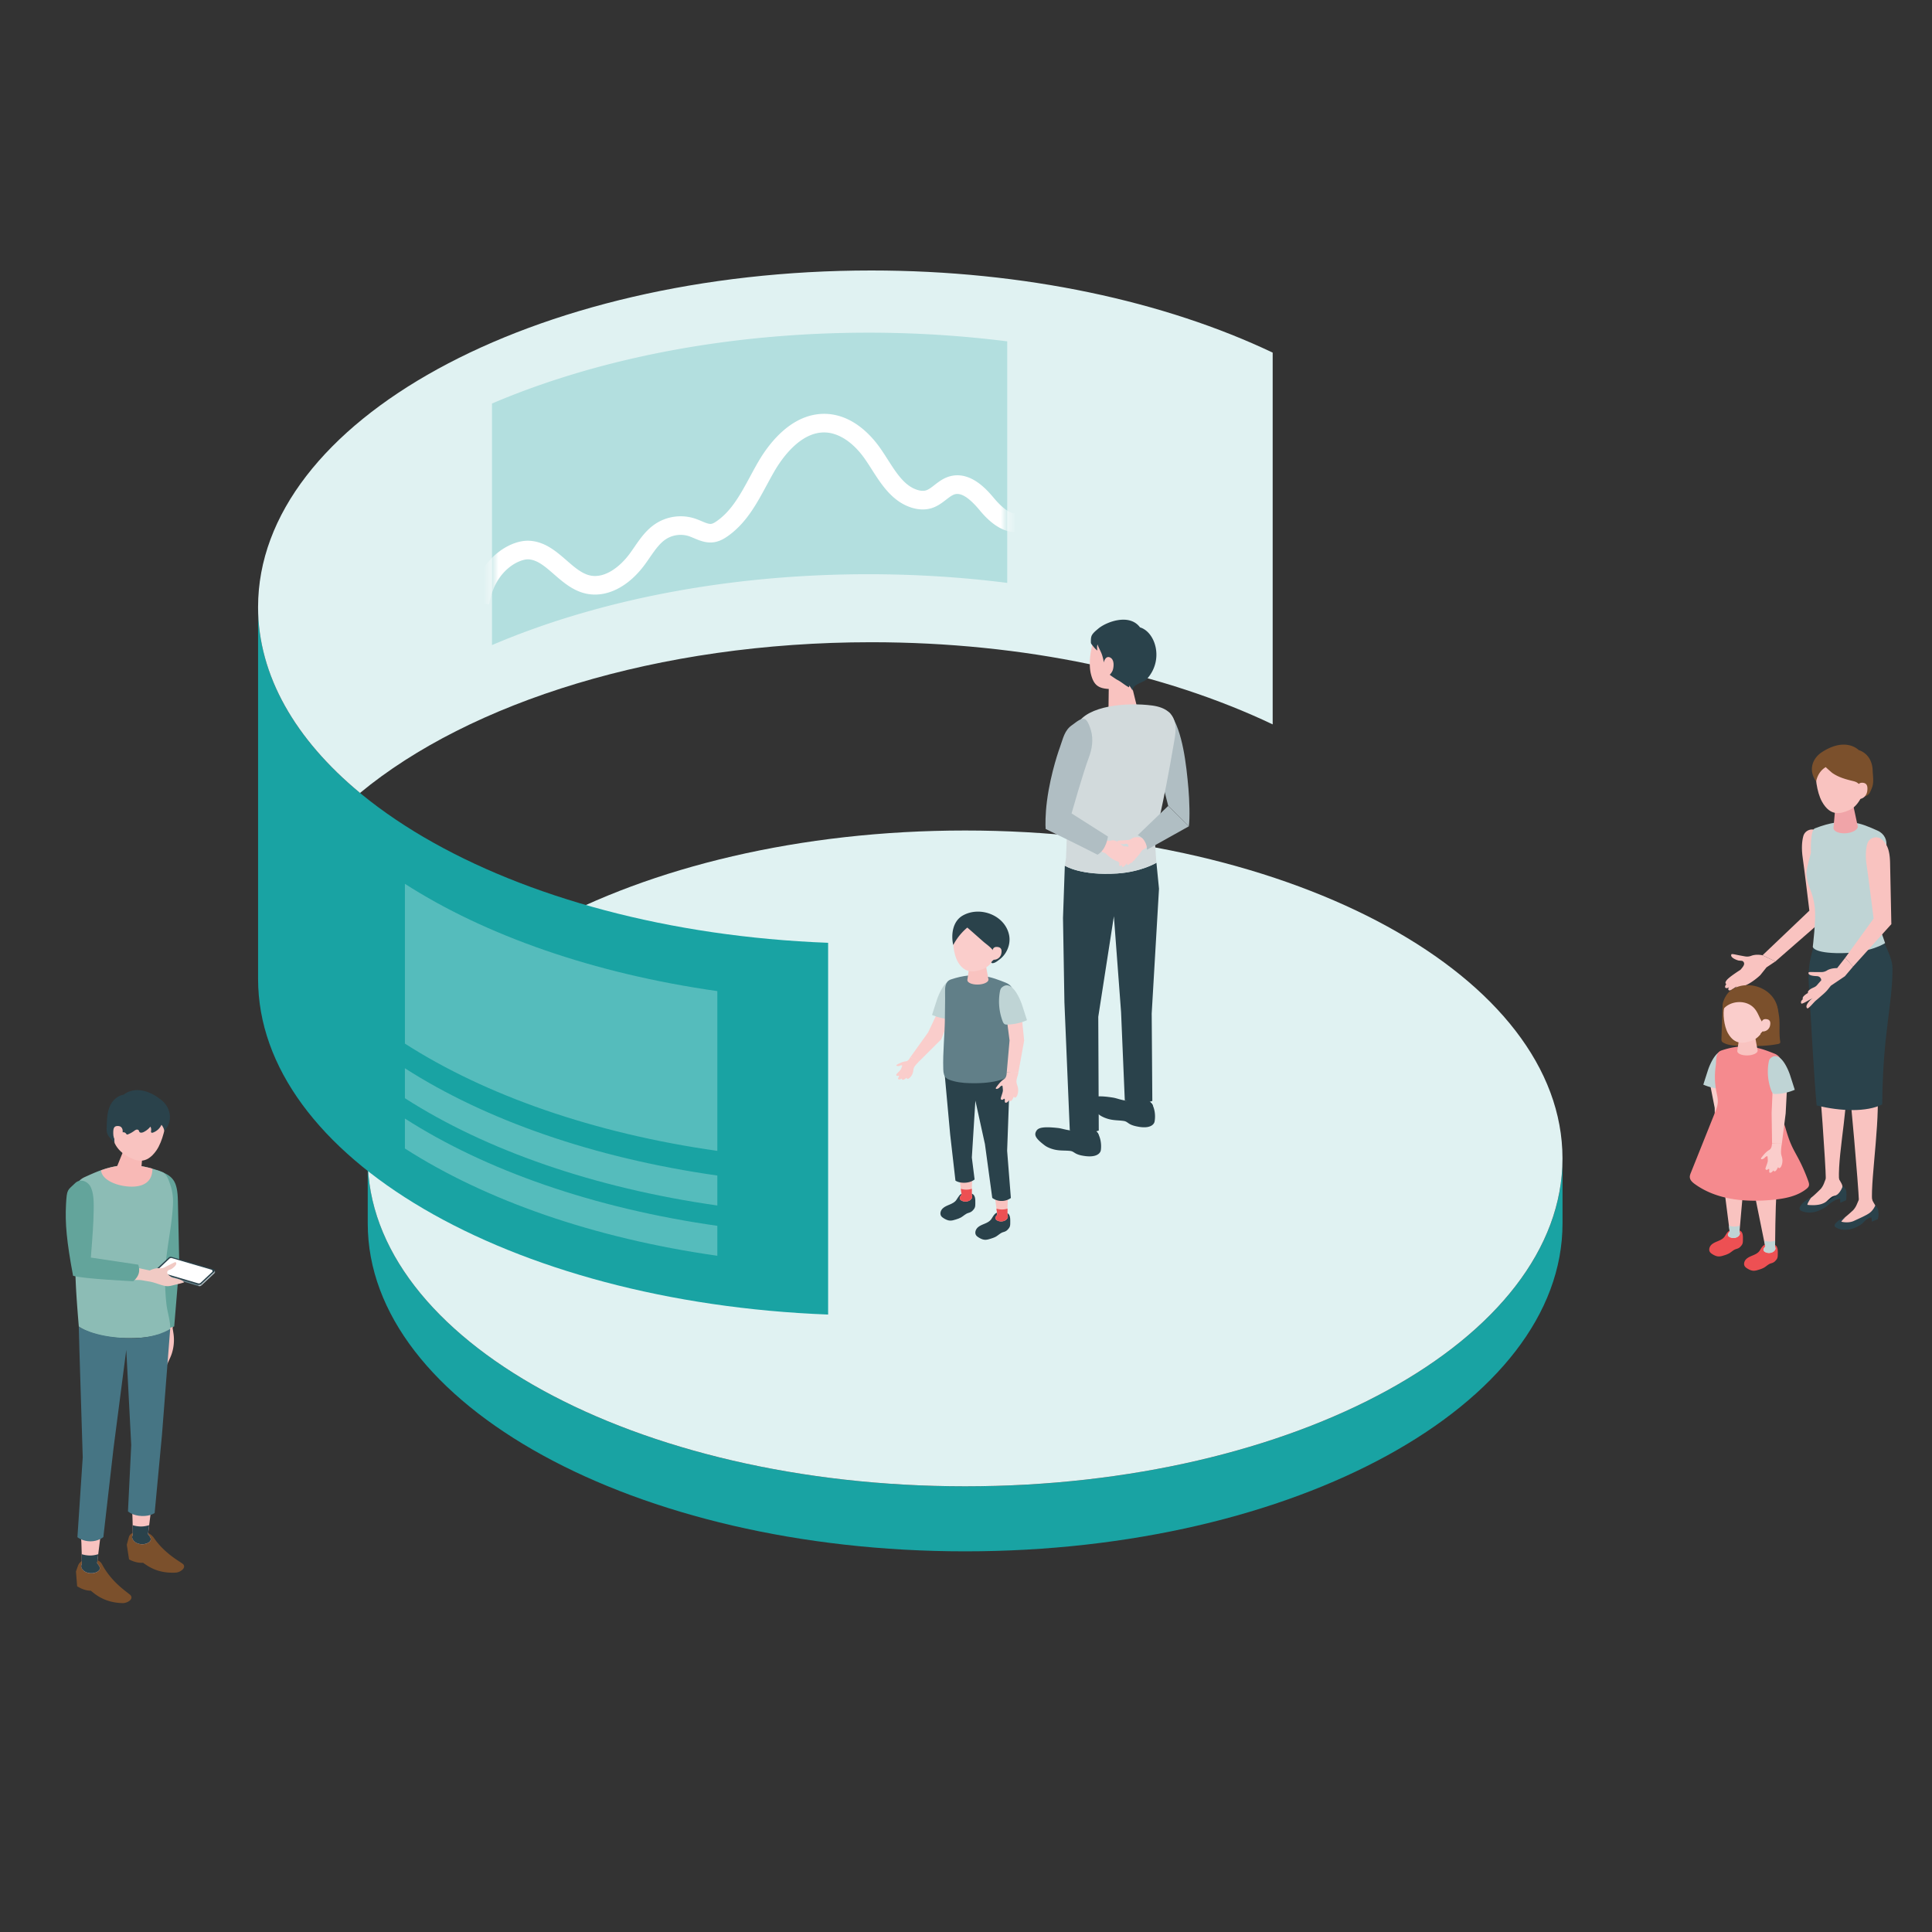 <svg width="250" height="250" fill="none" xmlns="http://www.w3.org/2000/svg"><rect width="100%" height="100%" fill="#333333" stroke="none"/><mask id="a" style="mask-type:alpha" maskUnits="userSpaceOnUse" x="4" y="195" width="26" height="17"><path d="M4 195.109h25.152V212H4z"/></mask><g mask="url(#a)"><path d="M22.243 207.954c2.292-1.005 4.824-2.272 5.57-4.641.694-2.196-.548-4.689-2.511-5.912-1.968-1.222-4.47-1.339-6.734-.82-2.264.519-4.341 1.612-6.39 2.694l-2.292 1.211c-1.294.684-2.616 1.391-3.606 2.469-.986 1.078-1.59 2.618-1.165 4.01.414 1.359 1.688 2.284 2.99 2.871 5.144 2.329 9.44.181 14.138-1.882z" fill="#D2DADC"/></g><path d="M10.097 202.593l-.267.752.15 1.911s.827.587 1.768.579c.589.47 1.765 1.556 4.15 1.608.516.013 1.404-.47 1.019-.993-.223-.302-2.41-1.552-3.712-4.034a1.123 1.123 0 00-.962-.587 13.2 13.2 0 00-1.168.024 1.126 1.126 0 00-.978.74z" fill="#7B502C"/><path d="M10.458 198.431c.13 1.56.13 3.848.13 3.848s.179.242.97.262c.807.02 1.006-.241 1.006-.241l.661-5.313s-2.028 1.029-2.767 1.444z" fill="#F9C3C0"/><path d="M10.588 202.28a.413.413 0 01-.036.189c-.15.333.138.703.401.876.475.306 1.16.318 1.643.041a.719.719 0 00.166-.117c.366-.362.02-.712-.198-1.001a.266.266 0 00-.081-.073.222.222 0 00-.114-.012c-.483.036-.966.072-1.448.097-.183.012-.333-.065-.333 0z" fill="#F9C3C0"/><path d="M16.677 198.897l-.271.99.292 1.894s.868.519 1.809.438c.62.422 1.874 1.416 4.26 1.275.515-.028 1.367-.583.945-1.074-.232-.269-2.317-1.259-3.793-3.41a1.838 1.838 0 00-1.684-.788c-.36.032-.681.076-.929.116a.777.777 0 00-.629.559z" fill="#7B502C"/><path d="M17.05 194.67c.13 1.561.13 3.849.13 3.849s.179.241.97.262c.807.02 1.006-.242 1.006-.242l.661-5.312s-2.028 1.029-2.767 1.443zm5.29-22.783s.102.592.13.841a5.753 5.753 0 01-.231 2.397c-.13.418-.337.808-.511 1.206-.045.101-.073.274-.22.306-.007 0-.137.004-.129-.012-.004.004-.11.233-.251.233-.114 0-.211-.06-.224-.249 0 0-.069.153-.202.165-.13.012-.183-.109-.2-.169-.015-.064-.04-.515-.04-.515s-.024.165-.125.185c-.552.105-.207-1.255-.13-1.452.048-.124.11-.249.134-.382.032-.185-.017-.378-.05-.563a3.117 3.117 0 01.05-1.255c.093-.386.39-.631.446-1.021l.13-1.528 1.614.136-.19 1.677z" fill="#F9C3C0"/><path d="M23.2 163.711s-.113-5.099-.178-8.281c-.053-2.662-.633-3.301-2.67-4.005-1.764 2.091-.458 12.576-.458 12.576l.284 8.401 2.365-.76.658-7.931z" fill="#63A49B"/><path d="M10.199 171.654s-.3-3.43-.398-5.699c-.195-4.432-.11-11.22-.11-11.22-.162-.969.228-1.955 1.295-2.433 2.45-1.102 5.318-2.466 9.951-.664.633.245.872 1.005 1.091 1.645.264.764.39 1.589.361 2.397-.113 3.044-.925 6.032-1.01 9.101a27.52 27.52 0 00.162 4.006c.122 1.041.508 2.119.491 3.165-1.521 1.086-3.728 1.21-5.525 1.202-4.499-.02-6.308-1.5-6.308-1.5z" fill="#8CBCB5"/><path d="M10.706 188.578l-.426-13.731-.085-3.193s1.833 1.355 6.308 1.504c3.683.121 5.521-1.21 5.521-1.21l-1.063 13.702-.949 10.131s-.531.414-1.627.39c-1.241-.029-1.825-.604-1.825-.604l.422-8.574-.641-12.323-1.647 12.701-1.319 11.522s-.633.555-1.659.555c-1.038.004-1.696-.535-1.696-.535l.686-10.335z" fill="#467584"/><path d="M17.18 198.523a.409.409 0 01-.036.189c-.15.334.134.704.402.877a1.65 1.65 0 001.643.04.686.686 0 00.166-.116c.365-.362.02-.712-.199-1.002a.276.276 0 00-.081-.072.222.222 0 00-.114-.012c-.482.036-.965.072-1.448.096-.187.008-.333-.064-.333 0z" fill="#F9C3C0"/><path d="M17.14 198.712c.036-.076.036-.12.036-.189 0 0 0-.486-.012-1.166 0 0 .495.169 1.087.169.54 0 1.05-.169 1.05-.169l-.145 1.158c.219.29.556.636.195.994a.687.687 0 01-.167.116c-.483.274-1.172.262-1.643-.04-.263-.169-.551-.543-.401-.873zm-6.588 3.757c.036-.077.036-.121.036-.189 0 0 0-.487-.012-1.167 0 0 .495.169 1.087.169.54 0 1.05-.169 1.05-.169l-.145 1.159c.219.289.556.635.194.993a.687.687 0 01-.166.116c-.483.274-1.172.262-1.643-.04-.268-.169-.556-.539-.401-.872zm15.098-36.224l-5.427-1.601a.2.2 0 01-.081-.338l1.675-1.568a.401.401 0 01.394-.092l5.428 1.6a.2.2 0 01.08.338l-1.675 1.568a.414.414 0 01-.393.093z" fill="#2A424B"/><path d="M26.044 166.148l1.676-1.568.04.169-1.675 1.568-.04-.169z" fill="#B0BEC3"/><path d="M25.65 166.245l-5.427-1.605.04.173 5.428 1.601-.04-.169z" fill="#617F88"/><path d="M27.76 164.749a.195.195 0 00.057-.193l-.04-.169a.197.197 0 01-.057.193l.04.169z" fill="#B0BEC3"/><path d="M20.264 164.813a.199.199 0 01-.139-.145l-.04-.168a.199.199 0 00.138.144l.04.169z" fill="#617F88"/><path d="M25.691 166.414l-.04-.169c.138.04.288.004.393-.093l.041.169a.414.414 0 01-.394.093z" fill="#B0BEC3"/><path d="M25.63 166.06l-5.115-1.5a.178.178 0 01-.073-.298l1.468-1.379a.35.35 0 01.345-.081l5.116 1.5c.13.041.17.206.073.298l-1.469 1.379a.357.357 0 01-.345.081z" fill="#fff"/><path d="M16.101 165.581c.512.097 1.793-.008 2.309.089.296.056.592.108.884.153.552.088 1.103.313 1.643.47.227.065.458.129.698.137.28.008.551-.064.823-.133.45-.116.925-.205 1.363-.362-.219-.374-1.205-.531-1.582-.639-.243-.161-.483-.314-.576-.515a.34.34 0 01.085-.378c.061-.056.353-.141.426-.185.195-.113.816-.575.585-.861a.11.11 0 00-.05-.036.142.142 0 00-.068.008c-.142.048-.284.129-.418.197-.284.149-.572.286-.86.431l-.02.012a1.31 1.31 0 01-.73.14c-.61-.052-1.234.29-1.234.29l-2.726-.583c.004.004-.552 1.765-.552 1.765z" fill="#F1CAC4"/><path d="M9.724 153.098c-.978.953-1.071.716-1.18 2.719-.134 2.453.077 4.814.912 9.266 1.262.402 7.781.707 7.781.707s.503-.357.702-.965c.19-.579-.053-1.178-.053-1.178l-6.13-.917s.28-3.414.329-4.806c.069-2.007.11-3.205-.284-4.187-.353-.88-1.4-1.299-2.077-.639z" fill="#63A49B"/><path d="M17.05 153.552c-1.768 0-3.874-.812-3.98-2.115 1.778-.639 3.875-1.009 6.646-.209 0 .02.004.04.004.056-.004 1.376-.832 2.268-2.67 2.268z" fill="#F8B9B6"/><path d="M17.347 148.421c-.787-.181-1.31.16-1.4.543l-.998 2.461c-.065.45.609.981 1.505 1.19.897.205 1.68.008 1.749-.442l.235-2.759c.06-.394-.304-.812-1.091-.993z" fill="#F8B9B6"/><path d="M18.49 142.014c-2.316-.515-3.358 1.062-3.845 3.149-.637 2.723.973 3.973 1.838 4.456 1.054.587 2.389 1.199 3.752-.748.807-1.158 1.31-3.378 1.225-4.303-.073-.805-.649-2.039-2.97-2.554z" fill="#F9C3C0"/><path d="M20.892 145.549a1.904 1.904 0 01-1.095 1.006c-.073.024-.158.044-.215-.008-.065-.057-.04-.157-.028-.242a.823.823 0 00-.09-.519c-.239.294-.54.535-.88.7-.183.089-.45.137-.556-.036-.036-.056-.044-.129-.08-.185-.066-.093-.2-.117-.313-.084-.11.032-.203.104-.296.172a3.507 3.507 0 01-.787.435c-.037.012-.073.028-.11.02-.073-.012-.105-.093-.154-.149-.207-.257-.661-.125-.9.012a1.408 1.408 0 00-.504.507c-.146.241-.065.466-.065.728-.34-.471-.86-.788-.985-1.396-.045-.205-.037-.418-.029-.627.033-.953.045-2.039.491-2.908a2.634 2.634 0 011.262-1.206c.134-.061.43-.089.531-.177 0 0 1.866-1.613 4.836.788 1.197.969 1.489 2.787.332 3.929a1.625 1.625 0 00-.365-.76z" fill="#2A424B"/><path d="M15.866 146.546s.142-.784-.556-.84c-.596-.044-.67.326-.653 1.013.016.684.34 1.086.75 1.159.406.076.459-1.332.459-1.332z" fill="#F9C3C0"/><mask id="b" style="mask-type:alpha" maskUnits="userSpaceOnUse" x="229" y="150" width="18" height="13"><path d="M229.556 150.468H247v12.065h-17.444z"/></mask><g mask="url(#b)"><path d="M234.59 159.464c-1.529-.671-3.221-1.516-3.72-3.101-.462-1.467.365-3.132 1.68-3.949 1.314-.816 2.986-.897 4.499-.547 1.509.346 2.9 1.078 4.268 1.802l1.533.808c.864.459 1.748.929 2.41 1.649.661.72 1.063 1.75.779 2.679-.276.909-1.128 1.524-1.996 1.918-3.445 1.556-6.313.121-9.453-1.259z" fill="#D2DADC"/></g><mask id="c" style="mask-type:alpha" maskUnits="userSpaceOnUse" x="218" y="157" width="17" height="11"><path d="M218.197 157.305h15.821v10.457h-15.821z"/></mask><g mask="url(#c)"><path d="M222.814 165.067c-1.363-.6-2.873-1.352-3.315-2.763-.413-1.307.325-2.792 1.497-3.519 1.169-.728 2.661-.797 4.008-.491 1.347.31 2.584.961 3.802 1.605.454.241.908.482 1.363.719.77.407 1.557.829 2.146 1.468.588.64.945 1.561.693 2.389-.247.809-1.002 1.36-1.777 1.71-3.066 1.391-5.622.112-8.417-1.118z" fill="#D2DADC"/></g><path d="M233.349 108.191c.223-.82 1.25-1.138 1.895-.579.637.551 1.018 1.291 1.054 2.956l.126 8.007-6.689 5.836-1.664-.8 6.061-5.772s-.702-5.775-.852-6.764c-.195-1.295-.109-2.228.069-2.884z" fill="#F9C3C0"/><path d="M228.075 123.611s-.795-.185-1.448.064a1.492 1.492 0 01-.848.076c-.008-.004-.016-.004-.028-.004-.361-.068-.722-.128-1.079-.205-.171-.036-.349-.076-.524-.084-.024 0-.052 0-.077.012a.102.102 0 00-.04.052c-.163.386.665.7.917.764.093.024.438.028.527.069a.396.396 0 01.215.39c-.037.249-.256.49-.471.744 0 0-1.391.876-1.744 1.295-.39.466-.089.543-.089.543s-.236.329-.138.458c.077.101.235.129.491-.044 0 0-.155.213-.077.346.081.128.275.06.369.008.097-.048.722-.475.722-.475s-.207.189-.158.302c.064.153.312.08.515-.016.138-.065.543-.282 1.091-.563.503-.262 1.172-.768 1.582-1.163l.803-1.005 1.153-.768" fill="#F9C3C0"/><path d="M237.82 154.51c.442-.407.628-1.022.628-1.022s-.284-.133-.669.113c-.982.744-1.55.937-1.834.973-1.225.157-1.545.338-1.545.338s-.536.756-.52 1.001c.272.044 1.408.129 2.082-.213.458-.197 1.411-.784 1.858-1.19z" fill="#112C36"/><path d="M237.925 125.758s1.083 12.994 1.298 14.374c.215 1.375 1.258 13.316 1.319 15.254.551.254 1.225.326 1.708.028-.22-2.948 1.273-11.691.535-15.564.207-3.277 1.663-14.446 1.663-14.446l-2.349-1.311-4.174 1.665z" fill="#F9C3C0"/><path d="M234.481 124.817s.629 12.548.807 13.787c.179 1.238.962 12.165.97 13.903.426.345 1.225.446 1.704.084-.142-3.68 1.497-10.645.864-14.136.105-1.034.698-6.431.629-8.466.004-2.369-1.53-4.235-1.53-4.235l-1.789-1.665-1.655.728z" fill="#F9C3C0"/><path d="M234.907 121.596c1.44.225 4.466.784 8.491-.797.454 1.621 1.492 2.976 1.488 4.557-.004 4.794-1.257 8.369-1.326 17.555-2.012 1.013-5.416.897-8.483.132-.312-3.08-.71-10.569-1.022-15.7-.15-2.462.288-3.556.852-5.747z" fill="#2A424B"/><path d="M237.852 152.273l.077.197c.154.382.463.704.495 1.118.041.499-.166.817-.556 1.022 0 0-.62.137-.783.229-.324.185-1.087.973-1.087.973-.361.378-1.095.628-1.606.568-.475-.057-.54-.101-.767-.411-.284-.39.41-.784.746-1.001.325-.213 1.238-1.13 1.238-1.13.19-.229.34-.499.446-.793l.235-.623 1.562-.149zm4.361 2.852l.077.193c.154.374.471.696.495 1.098.033.486-.097.921-.539 1.033-.195.049-.609-.012-.796.057-.385.14-1.257 1.045-1.257 1.045-.39.362-1.039.595-1.574.527-.499-.064-.702-.108-.933-.414-.288-.382.45-.76.807-.969.349-.205 1.294-1.086 1.294-1.086a2.6 2.6 0 00.487-.764l.26-.604 1.679-.116z" fill="#F9C3C0"/><path d="M243.933 122.034l-.937-2.686 1.083-9.753c.142-.841-.198-1.697-1.123-2.111-2.126-.954-4.098-1.859-8.114-.294-.552.213-.535 2.485-.511 3.189 0 0-.645 2.204-.584 2.811.178 1.722.856 2.076 1.099 4.368.154 1.452-.272 4.959-.272 4.959s.049.84 3.631.82c3.907-.02 5.728-1.303 5.728-1.303z" fill="#BFD4D5"/><path d="M234.396 154.908s-.536.756-.52 1.001c.272.044 1.408.129 2.082-.213.462-.193 1.419-.784 1.862-1.187.442-.406.628-1.021.628-1.021s.487.277.479.848c.028.451-.045.974-.045.974l-.746.325-.032-.506s-.613-.04-1.631.877c-.325.289-1.879 1.359-3.396.679-.491-.217-.04-.756.195-1.009.235-.254 1.124-.768 1.124-.768zm4.381 2.602s-.466.442-.515.579c.264.068 1.111.205 1.756-.161.447-.213 1.461-.636 1.936-.994.47-.357.709-.945.709-.945s.451.318.39.873c.101.249-.057.885-.057.885l-.779.338-.04-.519s-.378-.177-1.108.676c-.28.325-2.057 1.411-3.481.607-.458-.258-.036-.599.22-.825.255-.225.969-.514.969-.514z" fill="#2A424B"/><path d="M238.663 103.779c.763-.04 1.193.362 1.213.732l.524 2.45c-.012.43-.726.816-1.595.864-.868.049-1.566-.261-1.553-.691l.231-2.603c.012-.382.418-.711 1.18-.752z" fill="#F0A4A8"/><path d="M238.136 97.224c2.304-.27 3.156 1.363 3.42 3.443-.329 2.505-1.347 3.764-2.235 4.146-1.084.466-2.443.929-3.566-1.098-.67-1.206-.929-3.414-.755-4.303.146-.776.832-1.919 3.136-2.188z" fill="#F9C3C0"/><path d="M236.254 99.263c-.02.012.771.704.819.74.799.563 1.676.812 2.613 1.042.199.048.397.096.576.197.138.08.255.189.361.309.377.423.576.942.637 1.497.211.008.552-.226.665-.431a4.89 4.89 0 00.349-.808c.219-.636.069-1.476.045-2.152-.041-1.182-.641-2.212-1.81-2.602 0 0-1.651-1.753-4.774.286-1.031.671-1.871 2.135-.727 3.784.008-.004.155-1.222 1.246-1.862z" fill="#7B502C"/><path d="M240.343 102.046s-.057-.776.625-.76c.584.016.742.394.657 1.058-.085.663-.568 1.009-.974 1.041-.401.037-.308-1.339-.308-1.339zm1.274 7.167c.219-.821 1.245-1.142 1.89-.587.637.547 1.022 1.287 1.067 2.952l.166 8.007-4.961 5.498-1.01-1.147 3.675-5.075s-.726-5.771-.884-6.761c-.203-1.295-.122-2.232.057-2.887zm-6.175 18.323c-.231.261-.239.285-.47.543-.207.229-.333.434-.593.599-.223.141-.47.225-.701.35a2.069 2.069 0 00-.426.305.654.654 0 00-.187.25c-.037.1-.024.221.057.293.369-.064.965-.498 1.31-.635.82-.322.799-.29 1.205-.547" fill="#F9C3C0"/><path d="M235.661 127.033c-.231.261-.239.286-.47.543-.207.229-.333.434-.593.599-.223.141-.47.225-.701.35a2.073 2.073 0 00-.426.306.65.65 0 00-.187.249c-.037.101-.024.221.057.294.369-.065.965-.499 1.31-.636.82-.321.799-.289 1.205-.547" fill="#F9C3C0"/><path d="M235.665 126.848c-.166.189-.17.205-.34.39-.146.165-.24.314-.426.431-.159.1-.341.16-.508.253-.109.06-.215.133-.304.217a.456.456 0 00-.134.181c-.024.072-.016.161.041.209.264-.048.694-.358.945-.458.588-.234.576-.209.868-.394" fill="#F9C3C0"/><path d="M237.722 125.276s-.758-.037-1.31.301a1.343 1.343 0 01-.759.209h-.024c-.341-.004-.682.004-1.018-.004-.158-.004-.333-.012-.491.008-.024.004-.049.008-.069.025-.016.012-.024.036-.028.056-.082.378.75.422.989.438.09.004.179.008.264.032a.537.537 0 01.329.262c.158.297-.049.591-.171.864-.199.451-.121.33-.523 1.199a1.316 1.316 0 01-.142.241c-.175.217-.402.382-.592.583a2.32 2.32 0 00-.321.431.7.7 0 00-.105.305c-.004.109.048.226.15.27.341-.181.791-.792 1.087-1.038.288-.237.564-.49.848-.732.182-.153.466-.422.621-.607.154-.185.304-.378.454-.567l1.817-1.227 1.055-1.246-1.01-1.147-1.051 1.344z" fill="#F9C3C0"/><path d="M221.175 139.762l.706 3.595.048 3.805 1.193-.229.6-3.813-1.018-3.853-1.529.495z" fill="#FACDCB"/><path d="M221.767 147.926c-.288.261-.467.615-.637.965-.02.04-.036.089-.008.121.077.084.288-.085.329-.145.028-.044.048-.093.081-.133.048-.06.117-.1.186-.141.037-.02.154.463.154.503.005.121-.012.246-.028.366l-.049.358c-.008.06-.012.133.029.177.04.044.117.044.17.02.049-.024.118-.145.175-.129.06.021.06.177.069.23.008.048.024.104.064.128.057.033.13-.004.179-.044a.562.562 0 00.17-.277c.008.092.134.12.199.072.146-.1.162-.354.231-.503a.292.292 0 00.061.077c.118.08.211-.129.231-.209a1.361 1.361 0 00-.081-.889c-.073-.161-.174-.31-.219-.479-.077-.301.021-.72.041-1.061-.357-.021-.824.152-1.193.229.037.293.065.563-.154.764z" fill="#FACDCB"/><path d="M230.355 134.735a.351.351 0 01-.004.193c-.045.108-.178.144-.296.169-1.59.313-3.233.273-4.856.233-.738-.02-1.505-.044-2.154-.382a.581.581 0 01-.24-.197c-.056-.101-.056-.221-.052-.334.04-1.142.077-2.284.117-3.427.017-.422.033-.856.219-1.238.191-.394.552-.7.938-.925 1.18-.692 2.73-.76 3.971-.169.998.474 1.862.43 2.166 2.562.22 1.134 0 2.356.191 3.515z" fill="#7B502C"/><path d="M225.475 159.653c.073.254.061.559.057.817 0 .181-.005.37-.086.535-.044.092-.109.168-.178.249-.187.221-.349.297-.617.374-.345.1-.596.382-.909.559a3.221 3.221 0 01-.632.253c-.248.081-.503.161-.767.141-.264-.02-.507-.137-.73-.273-.134-.081-.268-.173-.353-.306-.179-.286-.057-.68.182-.917.24-.237.568-.362.881-.495.312-.132.632-.285.827-.559.256-.358.434-.852.962-.864.284-.008.543 0 .754.016.365.012.532.213.609.47z" fill="#ED5053"/><path d="M225.661 153.182c-.129 1.006-.568 6.178-.568 6.178s-.113.157-.624.169c-.52.016-.649-.157-.649-.157l-.909-7.123c0 .004 2.016.664 2.75.933z" fill="#F9C3C0"/><path d="M225.093 159.36c0 .044 0 .072.025.12.097.213-.09.455-.26.563a1.073 1.073 0 01-1.059.029.418.418 0 01-.105-.077c-.235-.233-.012-.458.13-.647a.204.204 0 01.052-.049c.025-.012.049-.008.073-.008.313.024.621.045.933.065.114.012.211-.037.211.004z" fill="#F9C3C0"/><path d="M225.118 159.48c-.025-.052-.025-.08-.025-.12 0 0 0-.314.009-.752 0 0-.321.108-.702.108-.345 0-.678-.108-.678-.108l.094.748c-.142.189-.357.41-.126.639.032.032.069.052.105.077a1.07 1.07 0 001.059-.029c.175-.108.361-.345.264-.563z" fill="#BFD4D5"/><path d="M229.986 161.503c.073.254.061.559.057.817 0 .181-.004.374-.085.535-.045.092-.11.169-.179.249-.187.221-.349.298-.617.374-.344.101-.596.382-.908.559a3.255 3.255 0 01-.633.253c-.248.081-.503.161-.767.141-.264-.02-.507-.137-.73-.273-.134-.081-.268-.173-.353-.306-.179-.286-.057-.68.183-.917.239-.237.567-.362.88-.495.312-.132.633-.285.832-.559.255-.358.434-.852.961-.864.284-.008.544 0 .755.016.365.012.531.213.604.47z" fill="#ED5053"/><path d="M229.88 154.622c-.142 1.006-.186 6.672-.186 6.672s-.114.157-.625.169c-.519.016-.649-.157-.649-.157l-1.542-7.617c0 .004 2.203.668 3.002.933z" fill="#F9C3C0"/><path d="M229.698 161.294c0 .044 0 .072.024.121.098.213-.089.454-.259.563a1.07 1.07 0 01-1.059.028.396.396 0 01-.106-.076c-.235-.234-.012-.459.13-.648a.206.206 0 01.053-.048c.024-.012.049-.008.073-.008.312.024.621.044.933.064.114.012.211-.036.211.004z" fill="#F9C3C0"/><path d="M229.722 161.419c-.024-.052-.024-.081-.024-.121 0 0 0-.313.008-.752 0 0-.32.109-.702.109-.345 0-.677-.109-.677-.109l.093.748c-.142.189-.357.41-.126.64.033.032.069.052.106.076a1.07 1.07 0 001.059-.028c.174-.109.361-.35.263-.563zM221 138.503a330.12 330.12 0 00-.592 1.85 6.525 6.525 0 002.483.543c.085 0 .174 0 .255-.032.158-.065.24-.242.3-.402a6.952 6.952 0 00.341-3.652c-.036-.197-.085-.406-.235-.539-1.262-1.118-2.316 1.5-2.552 2.232z" fill="#BFD4D5"/><path d="M231.523 147.475a23.497 23.497 0 01-.474-1.484c-.231-.772-.674-1.689-.682-2.497-.004-.792.122-1.625.13-2.429.008-.981-.247-2.313-.008-3.27.114-.583-.158-1.174-.892-1.464-1.688-.663-3.664-1.484-6.848-.398-.804.274-.637 1.327-.735 1.995a9.736 9.736 0 00.069 3.249c.098.499.232.998.195 1.505-.032.458-.207.892-.377 1.319-1.031 2.578-2.065 5.156-3.095 7.729-.082.202-.163.411-.142.624.032.366.34.643.641.86 2.851 2.068 6.636 2.389 10.15 2.035 1.517-.152 3.091-.45 4.283-1.395.134-.109.272-.229.325-.394.069-.205 0-.427-.073-.628a22.297 22.297 0 00-1.306-2.968c-.296-.559-.617-1.106-.872-1.681a10.705 10.705 0 01-.289-.708z" fill="#F58A8E"/><path d="M226.112 133.472c.641-.004.982.318.986.599l.344 1.894c-.024.33-.636.6-1.367.608-.73.008-1.298-.254-1.273-.584l.292-1.982c.028-.29.381-.531 1.018-.535z" fill="#F9C3C0"/><path d="M225.941 128.827c2.021-.125 2.698 1.154 2.848 2.751-.385 1.906-1.326 2.831-2.117 3.092-.966.318-2.171.628-3.071-.965-.536-.945-.678-2.642-.487-3.318.162-.587.807-1.436 2.827-1.56z" fill="#FACDCB"/><path d="M223.13 130.431c.925-.925 2.637-1.033 3.647-.177.491.415.702.942.961 1.493.195.41.593.856.532 1.347a.72.72 0 01-.195.402c-.109.109-.28.209-.272.378.317.157.795-.253 1.031-.434.304-.23.56-.519.758-.841.398-.643.576-1.436.426-2.18-.495-2.473-3.61-3.684-5.785-2.449-.486.278-.852.748-1.083 1.247a2.973 2.973 0 00-.247.788c-.021.133.077.599.012.688.065-.097.138-.181.215-.262z" fill="#7B502C"/><path d="M227.937 132.434s-.02-.595.576-.559c.507.032.633.326.532.833a.948.948 0 01-.893.764c-.353.008-.215-1.038-.215-1.038zm1.477 7.77l-.166 3.797.056 3.941 1.266.056.495-3.925.231-4.396-1.882.527z" fill="#FACDCB"/><path d="M231.649 139.167c.199.615.398 1.234.592 1.85a6.554 6.554 0 01-2.482.543c-.085 0-.175 0-.256-.033-.158-.064-.239-.241-.3-.402a6.96 6.96 0 01-.341-3.652c.037-.197.085-.406.236-.538 1.265-1.118 2.316 1.5 2.551 2.232z" fill="#BFD4D5"/><path d="M228.919 148.815c-.41.241-.71.623-1.002.997-.032.04-.065.097-.041.145.069.121.361-.032.426-.093.049-.044.082-.1.13-.14a.736.736 0 01.256-.121c.048-.016.069.587.061.639-.025.149-.073.29-.122.431l-.146.414c-.024.072-.049.153-.012.221.036.065.125.085.198.065.061-.016.179-.145.24-.109.069.04.028.225.028.29 0 .06 0 .128.045.173.061.056.154.028.223-.013a.665.665 0 00.272-.289c-.012.112.13.173.223.133.199-.089.284-.382.402-.543a.263.263 0 00.056.104c.118.125.284-.1.329-.193.158-.334.203-.72.126-1.082-.045-.209-.13-.41-.142-.623-.021-.382.032-.812.097-1.219-.422-.112-.807-.056-1.266-.056-.032.354-.065.684-.381.869z" fill="#FACDCB"/><path d="M47.586 158.314v-8.413c0 23.434 34.608 42.429 77.302 42.429 42.693 0 77.301-18.995 77.301-42.429v8.413c0 23.435-34.608 42.429-77.301 42.429-42.694 0-77.302-18.998-77.302-42.429z" fill="#19A3A3"/><path d="M124.883 192.326c42.693 0 77.302-18.996 77.302-42.429 0-23.433-34.609-42.43-77.302-42.43-42.692 0-77.301 18.997-77.301 42.43s34.609 42.429 77.301 42.429z" fill="#E0F2F2"/><path d="M33.395 78.555v48.104c0 23.024 32.548 41.87 73.764 43.443v-48.104c-41.216-1.573-73.764-20.422-73.764-43.443z" fill="#19A3A3"/><path d="M112.741 35c-43.82 0-79.346 19.497-79.346 43.551 0 8.892 4.86 17.16 13.193 24.054 14.21-11.751 38.531-19.501 66.153-19.501 19.866 0 38.024 4.01 51.943 10.63V45.628C150.765 39.01 132.607 35 112.741 35z" fill="#E0F2F2"/><path d="M92.823 148.923c-15.984-2.268-30.02-7.199-40.43-13.883v-20.675c10.41 6.684 24.442 11.614 40.43 13.883v20.675zm0 7.067c-15.984-2.269-30.02-7.199-40.43-13.883v-3.877c10.41 6.684 24.442 11.614 40.43 13.883v3.877z" fill="#55BCBC"/><path d="M92.823 162.497c-15.984-2.269-30.02-7.199-40.43-13.883v-3.877c10.41 6.684 24.442 11.614 40.43 13.883v3.877z" fill="#55BCBC"/><path d="M63.663 83.474c13.444-5.747 30.344-9.17 48.705-9.17 6.179 0 12.195.39 17.967 1.122V44.17a143.028 143.028 0 00-17.967-1.121c-18.36 0-35.261 3.422-48.705 9.169v31.257z" fill="#B3DFDF"/><mask id="d" style="mask-type:alpha" maskUnits="userSpaceOnUse" x="63" y="43" width="68" height="41"><path d="M63.663 83.474c13.444-5.747 30.344-9.17 48.705-9.17 6.179 0 12.195.39 17.967 1.122V44.17a143.028 143.028 0 00-17.967-1.121c-18.36 0-35.261 3.422-48.705 9.169v31.257z" fill="#B3DFDF"/></mask><g mask="url(#d)"><path d="M63.285 78.21l-2.397-.415c.965-5.522 5.091-7.939 7.578-7.822 2.032.088 3.525 1.391 4.844 2.537 1.01.881 1.963 1.71 3.03 1.951 1.94.434 3.927-1.166 5.136-2.807.203-.274.398-.56.592-.84.783-1.135 1.59-2.31 2.873-3.113a5.959 5.959 0 014.997-.596c.293.1.568.213.832.326.49.21.953.406 1.278.354.227-.036.511-.217.702-.354 1.927-1.34 3.091-3.503 4.328-5.791.337-.628.686-1.275 1.051-1.898 1.395-2.397 4.406-6.37 8.823-6.186 3.428.157 5.802 2.815 6.913 4.384.353.498.686 1.021 1.01 1.528 1.124 1.758 2.183 3.414 3.83 3.925.296.093.73.177 1.116.06.344-.104.718-.39 1.107-.695.54-.418 1.152-.893 1.963-1.118 2.723-.76 4.885 1.818 5.7 2.787 1.298 1.544 2.361 2.208 3.16 1.97l.702 2.309c-2.75.82-4.998-1.858-5.732-2.739-1.322-1.576-2.361-2.232-3.168-2.007-.349.097-.726.39-1.128.7-.527.406-1.12.865-1.903 1.102-.775.233-1.655.21-2.547-.068-2.499-.776-3.915-2.988-5.161-4.939-.324-.507-.628-.985-.949-1.436-1.452-2.055-3.286-3.277-5.03-3.358-3.254-.153-5.704 3.435-6.605 4.979-.344.591-.685 1.223-1.014 1.83-1.314 2.437-2.677 4.959-5.075 6.628-.426.297-1.006.647-1.724.76-1.018.16-1.903-.217-2.617-.519-.23-.096-.446-.189-.649-.257a3.525 3.525 0 00-2.916.346c-.86.538-1.493 1.46-2.167 2.433-.21.305-.418.607-.637.904-2.158 2.932-5.014 4.328-7.638 3.74-1.672-.373-2.962-1.5-4.102-2.489-1.16-1.013-2.166-1.886-3.343-1.938-1.05-.032-4.263 1.25-5.063 5.831z" fill="#fff"/></g><mask id="e" style="mask-type:alpha" maskUnits="userSpaceOnUse" x="129" y="138" width="26" height="17"><path d="M129.76 138h24.746v16.891H129.76z"/></mask><g mask="url(#e)"><path d="M147.922 150.87c2.292-1.006 4.823-2.272 5.57-4.641.693-2.196-.548-4.69-2.512-5.912-1.967-1.223-4.47-1.339-6.734-.821-2.259.519-4.341 1.613-6.389 2.695l-2.292 1.21c-1.294.684-2.617 1.392-3.607 2.47-.986 1.078-1.59 2.618-1.164 4.009.414 1.36 1.688 2.285 2.99 2.872 5.148 2.329 9.44.185 14.138-1.882z" fill="#D2DADC"/></g><path d="M151.167 104.278l-2.686-10.517c-.304-.993.374-1.669 1.4-1.797.815-.105 1.343.084 1.562.394 1.594 2.26 2.069 6.563 2.341 9.704.129 1.476.198 3.769.056 4.854l-2.673-2.638z" fill="#B0BEC3"/><path d="M149.171 143.044c.475 1.061.223 2.119.223 2.119s-.158.949-2.012.648c-.402-.069-.828-.161-1.185-.358-.284-.157-.421-.342-.77-.399-.507-.08-1.027-.072-1.534-.156a4.221 4.221 0 01-1.367-.463 2.328 2.328 0 01-.349-.237c-1.172-.969-1.347-1.416-.982-1.943.236-.337.771-.551 2.828-.225.515.081 1.181.378 1.968.418.263.012.531-.024.77-.132.296-.133.722-.173 1.177-.085.629.129 1.119.463 1.233.813z" fill="#2A424B"/><path d="M149.187 143.285c.085-.43-.478-.901-1.257-1.054-.779-.153-1.481.073-1.566.503-.085.43.478.901 1.257 1.054.783.152 1.481-.073 1.566-.503zm-7.058 3.471c.519 1.041.312 2.111.312 2.111s-.118.957-1.984.732c-.405-.052-.831-.125-1.201-.31-.292-.145-.438-.326-.787-.362-.511-.056-1.03-.028-1.537-.088a4.174 4.174 0 01-1.388-.406 2.63 2.63 0 01-.361-.222c-1.213-.921-1.407-1.355-1.062-1.898.219-.346.746-.583 2.815-.346.515.061 1.197.326 1.984.334.263.004.527-.048.762-.165.288-.145.714-.205 1.169-.132.641.092 1.148.406 1.278.752z" fill="#2A424B"/><path d="M142.157 146.997c.065-.434-.515-.881-1.302-.997-.783-.117-1.477.136-1.542.567-.065.434.516.88 1.303.997.782.121 1.472-.133 1.541-.567z" fill="#2A424B"/><path d="M137.788 112.02l-.236 6.765.183 10.894.694 16.566s1.123.949 3.752.048c0-1.637-.065-14.719-.065-14.719l2.021-13.011.929 12.399.482 11.414s1.558.861 3.562.088c0-.518-.081-11.321-.081-11.321l.945-16.139-.332-3.362s-1.935 1.174-5.051 1.383c-4.767.318-6.803-1.005-6.803-1.005z" fill="#2A424B"/><path d="M141.524 82.935c.325-.752 1.29-1.762 3.777-1.56 2.487.2 3.01 2.018 2.88 4.17-.073 1.223-.584 2.252-1.375 2.896a.733.733 0 00-.239.752l.519 2.107c-.004.443-.828.865-1.834.945-1.006.08-1.817-.217-1.813-.66l.032-2.432c-1.354-.077-1.955-.515-2.308-1.939-.345-1.375-.008-3.418.361-4.28z" fill="#F9C3C0"/><path d="M142.798 85.766c.057-.18-.118-.78-.175-.965-.146-.475-.442-.933-.608-1.416a1.59 1.59 0 00-.008.793c-.292-.197-.511-.487-.722-.769a.563.563 0 01-.11-.184c-.016-.057-.016-.117-.016-.173 0-.218 0-.443.053-.652.105-.418.584-.78.904-1.054 1.01-.86 4.021-2.027 5.4-.165 1.988.596 3.124 4.167.921 6.648-.515.576-1.866.64-1.878 1.537a8.73 8.73 0 00-.422-.66c-.017.076-.029.157-.045.233-.56-.281-1.006-.72-1.558-.989-.053-.024-.957-.62-.929-.648 0 0 .345-.313.434-.756.122-.595.077-1.266-.422-1.48-.478-.193-.689.294-.819.7z" fill="#2A424B"/><path d="M149.634 111.642s-1.935 1.174-5.051 1.383c-4.759.318-6.795-1.005-6.795-1.005l.158-1.022s.207-5.98.337-8.445c.101-1.89.292-7.267 1.14-8.856 1.269-2.38 6.344-2.843 9.659-2.405 3.712.49 3.075 3.366 2.844 4.721-1.42 8.386-2.511 12.412-2.511 12.412l.219 3.217z" fill="#D2DADC"/><path d="M143.029 110.403s.377.346.54.475c.178.145.365.269.556.374.348.193.718.318 1.095.374.024.004.044.008.069.008.328.044.661.004.99-.008.085-.004.211.04.276-.089.004-.004.044-.132.032-.128.004 0 .195-.012.239-.149.037-.109.025-.233-.101-.322 0 0 .126-.004.174-.129a.248.248 0 00-.056-.265c-.041-.04-.341-.249-.341-.249s.121.044.166-.049c.244-.498-.795-.72-.957-.724-.102-.004-.207.009-.305-.024-.137-.044-.255-.173-.373-.277a2.024 2.024 0 00-.876-.471c-.296-.068-.552.125-.84.016l-1.091-.502-.406 1.645 1.209.494z" fill="#FACDCB"/><path d="M148.972 109.257l-1.208.796c-.215.354-.593.837-.901 1.11-.337.302-.58.527-.665.6-.126.104-.288.201-.361.104-.057-.072.056-.241.056-.241s-.365.414-.421.466c-.057.053-.183.141-.264.061-.081-.077-.012-.258-.012-.258-.15.169-.264.181-.341.121-.093-.072.012-.35.012-.35s-.227 0-.041-.398c.171-.362.99-1.239.99-1.239.106-.221.215-.43.195-.611-.012-.113-.114-.213-.223-.237-.069-.012-.317.048-.385.048-.191.004-.832-.068-.792-.37.005-.016.009-.032.021-.044a.105.105 0 01.052-.024c.126-.025.26-.029.386-.037.268-.012.535-.036.803-.052h.02c.211-.008.414-.084.585-.209.413-.298 1.221-.089 1.221-.089l.673-.836.6 1.689z" fill="#FACDCB"/><path d="M153.845 106.92l-5.436 3.041s.089-.511-.349-1.199c-.321-.506-.844-.683-.844-.683l3.947-3.793 2.682 2.634zm-11.826 3.68s-2.235-1.162-6.71-3.33c-.045-.426-.053-1.906.166-3.599.491-3.793 1.688-7.002 1.688-7.006.406-1.086.552-2.176 1.615-2.875.409-.27 1.273-1.11 1.744-.644.316.314.515.93.641 1.347.349 1.187.154 2.434-.28 3.568-.694 1.81-2.223 7.194-2.223 7.194l4.706 2.989c-.004.004-.175 1.677-1.347 2.356z" fill="#B0BEC3"/><path d="M117.2 137.337c-.402.044-.771.237-1.128.422-.041.02-.085.052-.081.097.012.116.292.1.361.076.053-.016.097-.048.15-.064.077-.025.162-.012.239-.004.041.004-.154.478-.178.514a2.047 2.047 0 01-.248.29l-.259.269c-.045.049-.093.101-.085.165.008.065.069.109.129.121.053.008.187-.052.224 0 .04.052-.057.185-.082.233-.024.048-.044.101-.024.149.028.064.11.076.179.068a.599.599 0 00.312-.128c-.049.08.036.181.126.181.182 0 .357-.197.503-.282a.286.286 0 00.004.101c.048.136.255.02.324-.037.244-.201.414-.486.479-.792.041-.177.045-.362.11-.531.121-.301.458-.591.685-.864-.284-.234-.783-.37-1.14-.531-.15.269-.292.511-.6.547z" fill="#FACDCB"/><path d="M121.731 130.134l-1.622 3.442-2.301 3.218 1.14.531 2.852-2.836 1.517-3.844-1.586-.511z" fill="#FACDCB"/><path d="M126.145 154.912c.077.261.061.579.061.844 0 .189-.004.386-.089.555-.045.097-.118.177-.183.258-.195.229-.361.309-.641.39-.357.104-.621.394-.941.579-.207.116-.434.189-.657.261-.26.081-.524.165-.795.145-.272-.02-.528-.145-.759-.286-.138-.084-.28-.181-.365-.317-.183-.298-.057-.704.191-.953.247-.25.588-.378.912-.515.325-.137.658-.298.86-.583.268-.374.451-.885.998-.897.292-.008.564 0 .783.016.374.028.548.237.625.503z" fill="#2A424B"/><path d="M125.837 152.036c-.086 1.042-.09 2.574-.09 2.574s-.117.161-.649.177c-.539.016-.673-.161-.673-.161l-.442-3.551c.004-.004 1.359.684 1.854.961z" fill="#F9C3C0"/><path d="M125.748 154.61c0 .044 0 .072.024.125.101.221-.089.47-.268.587a1.106 1.106 0 01-1.099.028.554.554 0 01-.11-.08c-.243-.242-.012-.475.134-.672a.2.2 0 01.053-.048.128.128 0 01.077-.008c.32.024.645.048.965.064.126.008.224-.04.224.004z" fill="#F9C3C0"/><path d="M125.776 154.735c-.025-.053-.025-.081-.025-.125 0 0 0-.326.009-.78 0 0-.329.112-.727.112-.361 0-.701-.112-.701-.112l.097.776c-.146.193-.373.426-.13.664.033.032.073.056.11.08.324.185.783.177 1.099-.028.174-.117.369-.362.268-.587z" fill="#ED5053"/><path d="M130.664 157.393c.077.261.061.579.061.845 0 .189-.004.386-.089.555a1.156 1.156 0 01-.183.257c-.195.229-.361.31-.641.39-.357.105-.621.394-.941.579-.207.117-.434.189-.657.262-.26.08-.524.165-.795.144-.272-.02-.528-.144-.759-.285-.138-.085-.28-.181-.365-.318-.183-.297-.057-.704.191-.953.247-.249.588-.378.912-.515.325-.137.658-.297.86-.583.268-.374.451-.885.998-.897.292-.008.564 0 .783.016.374.028.544.238.625.503z" fill="#2A424B"/><path d="M130.449 154.606c-.085 1.042-.089 2.574-.089 2.574s-.118.161-.649.177c-.54.016-.674-.161-.674-.161l-.442-3.551c.004-.004 1.359.683 1.854.961z" fill="#F9C3C0"/><path d="M130.364 157.18c0 .044 0 .072.024.125.102.221-.089.47-.267.587a1.108 1.108 0 01-1.1.028.515.515 0 01-.109-.081c-.244-.241-.013-.474.134-.671a.196.196 0 01.052-.048.13.13 0 01.077-.008c.321.024.645.048.966.064.122.008.219-.04.223.004z" fill="#F9C3C0"/><path d="M130.388 157.305c-.024-.053-.024-.081-.024-.125 0 0 0-.326.008-.78 0 0-.329.112-.726.112-.361 0-.702-.112-.702-.112l.097.776c-.146.193-.373.426-.129.663.032.033.073.057.109.081.325.185.783.177 1.1-.028.174-.117.369-.366.267-.587z" fill="#ED5053"/><path d="M121.224 129.41c-.207.639-.41 1.279-.617 1.918a6.771 6.771 0 002.576.563c.09 0 .183 0 .268-.032.167-.068.252-.249.313-.414a7.23 7.23 0 00.353-3.789c-.037-.205-.09-.422-.248-.559-1.306-1.162-2.397 1.549-2.645 2.313z" fill="#BFD4D5"/><path d="M130.323 148.911l.305-8.377.061-2.292s-1.315.973-4.532 1.081c-2.645.089-3.967-.868-3.967-.868l.762 8.353.682 5.96s.381.298 1.168.278c.893-.021 1.311-.431 1.311-.431l-.357-2.827.458-7.364 1.237 5.623.946 6.957s.454.398 1.192.398a2.027 2.027 0 001.217-.382l-.483-6.109z" fill="#2A424B"/><path d="M130.705 139.231s.215-2.14.284-3.555c.138-2.763.077-7.002.077-7.002.118-.607-.162-1.219-.925-1.516-1.749-.688-3.797-1.541-7.107-.414-.731.249-.755 1.065-.743 1.677.024 1.029-.02 2.059-.02 3.092-.004 2.289-.288 4.569-.211 6.873.036 1.074.402 1.263 1.379 1.521.893.237 1.842.265 2.759.261 3.217-.012 4.507-.937 4.507-.937z" fill="#617F88"/><path d="M126.53 124.19c.666-.004 1.018.33 1.023.623l.357 1.963c-.029.342-.662.623-1.416.627-.755.008-1.347-.265-1.319-.603l.305-2.059c.02-.298.385-.547 1.05-.551z" fill="#F9C3C0"/><path d="M126.352 119.368c2.097-.133 2.799 1.194 2.953 2.855-.401 1.979-1.375 2.94-2.195 3.209-.997.33-2.251.648-3.184-1.001-.556-.981-.702-2.743-.507-3.443.166-.607.836-1.488 2.933-1.62z" fill="#FACDCB"/><path d="M123.865 121.443a7.526 7.526 0 011.298-1.412c.02-.016 1.984 1.742 2.175 1.898.486.407 1.529 1.09 1.432 1.863a.73.73 0 01-.203.414c-.114.112-.288.217-.284.39.328.165.823-.266 1.067-.451.316-.237.58-.534.787-.868.414-.668.596-1.488.442-2.264-.511-2.566-3.744-3.821-6-2.542-1.31.744-1.533 2.469-1.233 3.812.154-.285.328-.571.519-.84z" fill="#2A424B"/><path d="M128.421 123.112s-.021-.619.596-.579c.527.032.657.342.552.864a.985.985 0 01-.925.793c-.365.008-.223-1.078-.223-1.078zm1.704 7.593l.511 3.925-.361 4.102 1.501.049.75-4.135-.466-4.548-1.935.607z" fill="#FACDCB"/><path d="M132.275 130.098c.207.639.41 1.278.616 1.918a6.763 6.763 0 01-2.576.563c-.089 0-.182 0-.267-.032-.167-.069-.252-.25-.313-.414a7.23 7.23 0 01-.353-3.789c.037-.205.09-.422.248-.559 1.306-1.162 2.397 1.552 2.645 2.313z" fill="#BFD4D5"/><path d="M129.906 139.649c-.414.266-.714.672-1.007 1.066-.032.044-.064.104-.036.149.077.12.373-.045.438-.109.049-.048.081-.104.13-.149a.689.689 0 01.26-.132c.048-.016.089.607.085.659a2.57 2.57 0 01-.114.451c-.044.144-.093.289-.138.434-.024.076-.044.161-.004.229.041.065.134.081.211.061.065-.021.179-.157.248-.121.073.036.036.233.04.301 0 .065.004.133.053.177.065.053.162.025.231-.02a.698.698 0 00.272-.309c-.012.116.138.177.235.132.203-.096.28-.406.398-.575.016.036.032.077.061.105.125.125.292-.113.336-.213.154-.35.187-.752.094-1.126-.053-.214-.15-.423-.167-.644-.032-.394.191-.812.244-1.235-.438-.104-1.023-.064-1.501-.048-.029.37-.049.712-.369.917z" fill="#FACDCB"/><mask id="f" style="mask-type:alpha" maskUnits="userSpaceOnUse" x="116" y="151" width="21" height="14"><path d="M116.778 151.272h19.473v12.87h-19.473z"/></mask><g mask="url(#f)"><path d="M122.267 161.017c-1.712-.752-3.603-1.698-4.158-3.467-.52-1.641.409-3.503 1.878-4.416 1.468-.913 3.338-1.001 5.03-.615 1.688.386 3.242 1.206 4.771 2.015.572.301 1.14.603 1.712.905.969.51 1.955 1.037 2.694 1.841.738.805 1.188 1.955.868 2.997-.309 1.013-1.262 1.705-2.232 2.143-3.845 1.742-7.054.137-10.563-1.403z" fill="#D2DADC"/></g></svg>